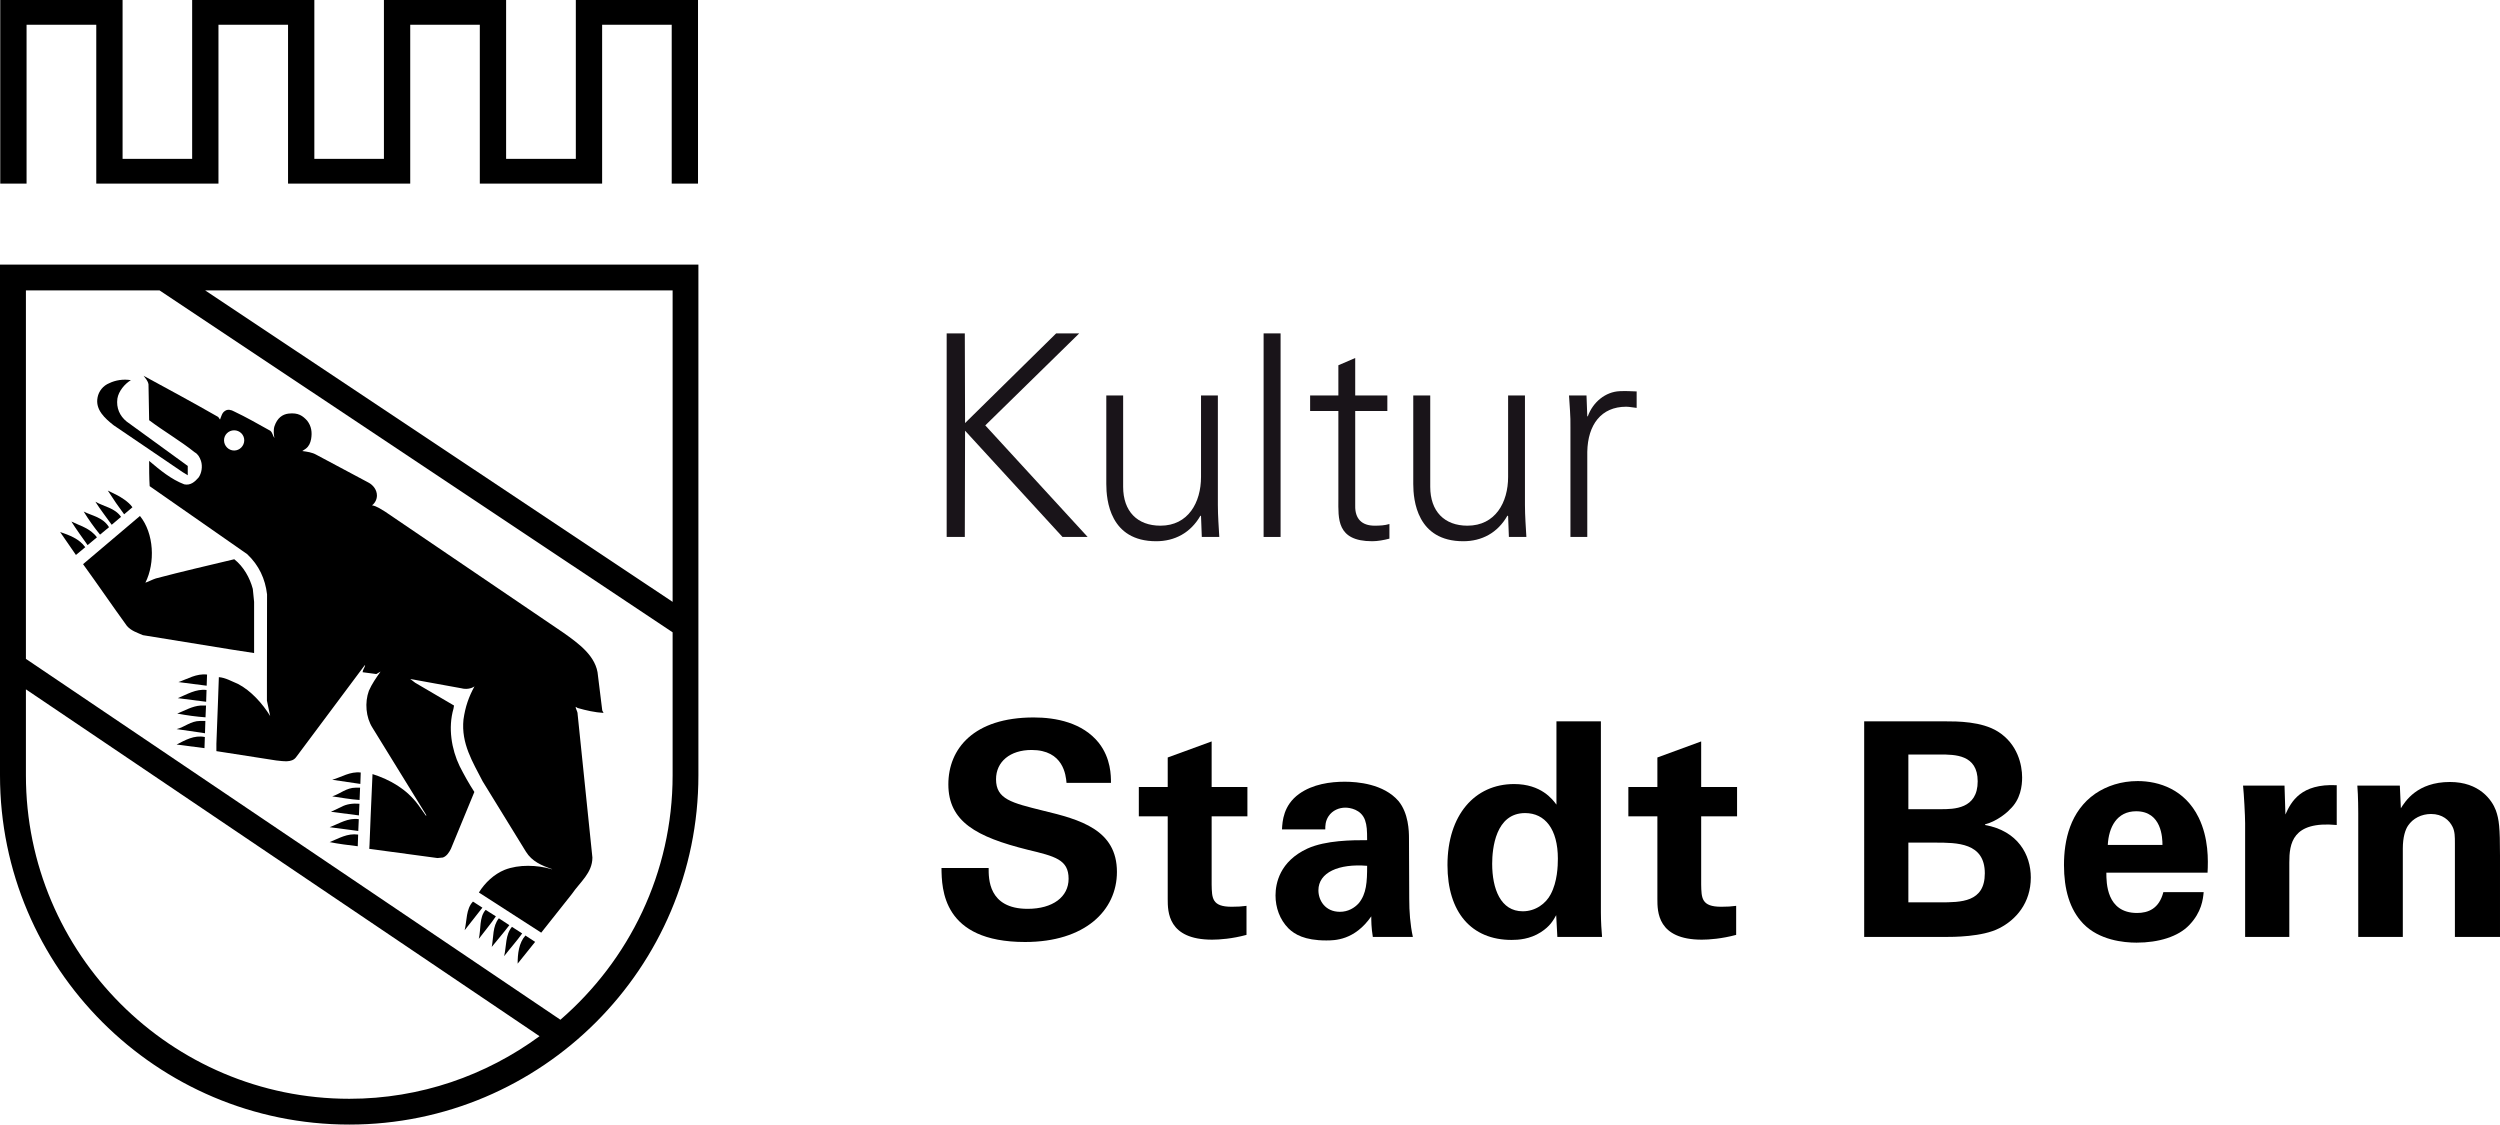 <?xml version="1.0" encoding="UTF-8" standalone="no"?>
<svg
   width="1079.999"
   height="485.815"
   viewBox="0 0 810 364.361"
   version="1.2"
   id="svg83"
   sodipodi:docname="Kultur Stadt Bern_svg-tutner.svg"
   inkscape:version="1.1.1 (3bf5ae0d25, 2021-09-20)"
   xmlns:inkscape="http://www.inkscape.org/namespaces/inkscape"
   xmlns:sodipodi="http://sodipodi.sourceforge.net/DTD/sodipodi-0.dtd"
   xmlns="http://www.w3.org/2000/svg"
   xmlns:svg="http://www.w3.org/2000/svg">
  <defs
     id="defs87" />
  <sodipodi:namedview
     id="namedview85"
     pagecolor="#ffffff"
     bordercolor="#666666"
     borderopacity="1.0"
     inkscape:pageshadow="2"
     inkscape:pageopacity="0.0"
     inkscape:pagecheckerboard="0"
     inkscape:document-units="pt"
     showgrid="false"
     fit-margin-top="0"
     fit-margin-left="0"
     fit-margin-right="0"
     fit-margin-bottom="0"
     inkscape:zoom="0.47558951"
     inkscape:cx="465.73777"
     inkscape:cy="295.42283"
     inkscape:window-width="1680"
     inkscape:window-height="987"
     inkscape:window-x="-8"
     inkscape:window-y="-8"
     inkscape:window-maximized="1"
     inkscape:current-layer="svg83"
     units="px" />
  <path
     style="fill:#000000;fill-opacity:1;fill-rule:nonzero;stroke:none;stroke-width:10.747"
     d="m 42.402,123.175 c -1.973,1.175 -3.988,3.568 -4.366,5.961 -0.42,3.023 0.756,5.626 2.981,7.431 6.591,4.786 13.224,9.572 19.815,14.4 v 3.023 l -1.637,-1.008 -22.376,-15.197 c -2.813,-2.225 -6.003,-5.038 -5.206,-9.026 0.378,-2.015 1.805,-3.82 3.82,-4.618 1.973,-0.966 4.576,-1.385 6.969,-0.966"
     id="path2" />
  <path
     style="fill:#000000;fill-opacity:1;fill-rule:nonzero;stroke:none;stroke-width:10.747"
     d="M 186.568,0 V 51.47 H 163.981 V 0 h -39.589 v 51.47 h -22.544 V 0 H 62.259 V 51.47 H 39.715 V 0 H 0.084 V 59.488 H 8.606 V 8.019 H 31.193 V 59.488 H 70.782 V 8.019 H 93.326 V 59.488 H 132.915 V 8.019 h 22.544 V 59.488 h 39.631 V 8.019 h 22.544 V 59.488 h 8.522 V 0 Z m 0,0"
     id="path4" />
  <path
     style="fill:#000000;fill-opacity:1;fill-rule:nonzero;stroke:none;stroke-width:10.747"
     d="m 81.907,190.808 c -0.966,-3.61 -2.981,-7.221 -6.003,-9.614 -8.396,2.015 -17.003,3.988 -25.399,6.213 -1.175,0.378 -2.183,0.966 -3.401,1.385 3.233,-6.423 2.813,-15.995 -1.763,-21.621 l -18.43,15.617 c 4.786,6.591 9.404,13.392 14.19,19.983 1.385,1.637 3.401,2.225 5.206,3.023 l 28.422,4.618 7.599,1.176 v -16.583 z m 0,0"
     id="path6" />
  <path
     style="fill:#000000;fill-opacity:1;fill-rule:nonzero;stroke:none;stroke-width:10.747"
     d="m 37.994,160.455 c -0.924,-0.42 -3.065,-1.511 -3.065,-1.511 1.763,2.771 3.526,5.332 5.29,7.683 l 2.687,-2.267 c -1.175,-1.805 -4.156,-3.526 -4.912,-3.904"
     id="path8" />
  <path
     style="fill:#000000;fill-opacity:1;fill-rule:nonzero;stroke:none;stroke-width:10.747"
     d="m 30.899,162.554 c 1.595,2.561 3.526,4.954 5.29,7.473 l 3.023,-2.561 c -1.973,-2.897 -5.542,-3.317 -8.312,-4.912"
     id="path10" />
  <path
     style="fill:#000000;fill-opacity:1;fill-rule:nonzero;stroke:none;stroke-width:10.747"
     d="m 35.307,170.783 c -2.015,-3.233 -5.374,-3.61 -8.186,-5.038 1.553,2.561 3.359,5.122 5.29,7.473 l 2.897,-2.393 c 0,0 0,-0.042 0,-0.042"
     id="path12" />
  <path
     style="fill:#000000;fill-opacity:1;fill-rule:nonzero;stroke:none;stroke-width:10.747"
     d="m 23.132,168.977 c 1.553,2.519 3.484,5.122 5.248,7.641 l 3.023,-2.519 c -2.183,-2.981 -5.5,-3.736 -8.27,-5.122"
     id="path14" />
  <path
     style="fill:#000000;fill-opacity:1;fill-rule:nonzero;stroke:none;stroke-width:10.747"
     d="m 19.48,172.378 5.122,7.431 3.023,-2.519 c -2.015,-2.771 -5.164,-3.904 -8.144,-4.912"
     id="path16" />
  <path
     style="fill:#000000;fill-opacity:1;fill-rule:nonzero;stroke:none;stroke-width:10.747"
     d="m 107.642,252.647 9.11,1.343 0.126,-3.694 c -3.443,-0.42 -6.339,1.553 -9.236,2.351"
     id="path18" />
  <path
     style="fill:#000000;fill-opacity:1;fill-rule:nonzero;stroke:none;stroke-width:10.747"
     d="m 115.24,255.208 c -3.023,0 -5.038,2.015 -7.599,2.813 2.687,0.378 5.752,0.966 8.858,1.175 l 0.168,-3.988 z m 0,0"
     id="path20" />
  <path
     style="fill:#000000;fill-opacity:1;fill-rule:nonzero;stroke:none;stroke-width:10.747"
     d="m 110.622,261.422 -3.401,1.595 9.068,1.175 0.168,-3.778 c -2.099,-0.168 -4.156,0.084 -5.835,1.008"
     id="path22" />
  <path
     style="fill:#000000;fill-opacity:1;fill-rule:nonzero;stroke:none;stroke-width:10.747"
     d="m 106.802,268.013 9.278,1.217 0.168,-3.82 c -3.527,-0.504 -6.297,1.427 -9.446,2.603"
     id="path24" />
  <path
     style="fill:#000000;fill-opacity:1;fill-rule:nonzero;stroke:none;stroke-width:10.747"
     d="m 106.802,272.841 c 2.897,0.588 6.003,0.966 9.11,1.343 l 0.126,-3.778 c -3.526,-0.504 -6.255,1.259 -9.236,2.435"
     id="path26" />
  <path
     style="fill:#000000;fill-opacity:1;fill-rule:nonzero;stroke:none;stroke-width:10.747"
     d="m 57.809,220.993 c 3.023,0.378 6.087,0.756 9.152,1.175 l 0.126,-3.61 c -3.443,-0.42 -6.381,1.469 -9.278,2.435"
     id="path28" />
  <path
     style="fill:#000000;fill-opacity:1;fill-rule:nonzero;stroke:none;stroke-width:10.747"
     d="m 57.599,226.199 9.194,1.175 0.126,-3.82 c -3.484,-0.42 -6.381,1.469 -9.32,2.645"
     id="path30" />
  <path
     style="fill:#000000;fill-opacity:1;fill-rule:nonzero;stroke:none;stroke-width:10.747"
     d="m 64.988,228.592 c -2.771,0.21 -4.996,1.595 -7.557,2.603 3.107,0.588 6.213,1.008 9.152,1.217 l 0.168,-3.82 z m 0,0"
     id="path32" />
  <path
     style="fill:#000000;fill-opacity:1;fill-rule:nonzero;stroke:none;stroke-width:10.747"
     d="m 64.82,233.588 c -3.023,0 -5.038,2.015 -7.599,2.645 l 8.186,1.175 1.008,0.168 0.126,-3.988 z m 0,0"
     id="path34" />
  <path
     style="fill:#000000;fill-opacity:1;fill-rule:nonzero;stroke:none;stroke-width:10.747"
     d="m 57.221,241.228 9.026,1.175 0.126,-3.61 c -3.485,-0.714 -6.423,1.05 -9.152,2.435"
     id="path36" />
  <path
     style="fill:#000000;fill-opacity:1;fill-rule:nonzero;stroke:none;stroke-width:10.747"
     d="m 150.547,301.388 5.752,-7.305 -3.065,-1.973 c -2.267,2.393 -1.931,6.129 -2.687,9.278"
     id="path38" />
  <path
     style="fill:#000000;fill-opacity:1;fill-rule:nonzero;stroke:none;stroke-width:10.747"
     d="m 155.123,304.201 c 1.763,-2.351 3.946,-4.912 5.542,-7.305 l -3.317,-2.099 c -2.141,2.393 -1.469,6.297 -2.225,9.404"
     id="path40" />
  <path
     style="fill:#000000;fill-opacity:1;fill-rule:nonzero;stroke:none;stroke-width:10.747"
     d="m 159.321,306.804 c 1.763,-2.183 3.946,-4.702 5.71,-7.053 l -3.401,-2.225 c -2.099,2.603 -1.679,6.129 -2.309,9.278"
     id="path42" />
  <path
     style="fill:#000000;fill-opacity:1;fill-rule:nonzero;stroke:none;stroke-width:10.747"
     d="m 163.352,309.785 c 1.931,-2.519 4.072,-4.87 5.835,-7.347 l -3.317,-2.141 c -2.141,2.561 -1.763,6.129 -2.519,9.488"
     id="path44" />
  <path
     style="fill:#000000;fill-opacity:1;fill-rule:nonzero;stroke:none;stroke-width:10.747"
     d="m 167.718,312.22 5.668,-7.053 -3.149,-2.057 c -2.141,2.393 -2.519,5.919 -2.519,9.11"
     id="path46" />
  <path
     style="fill:#000000;fill-opacity:1;fill-rule:nonzero;stroke:none;stroke-width:10.747"
     d="m 75.861,145.971 c -1.805,0 -3.275,-1.511 -3.275,-3.317 0,-1.805 1.469,-3.233 3.275,-3.233 1.805,0 3.275,1.427 3.275,3.233 0,1.805 -1.469,3.317 -3.275,3.317 m 110.664,83.04 0.63,0.378 c 2.771,0.798 5.584,1.427 8.396,1.595 l -0.42,-0.798 -1.385,-11.209 c -0.42,-6.381 -6.423,-10.579 -11.209,-13.98 l -57.809,-39.253 c -1.427,-0.798 -2.603,-1.763 -4.198,-2.015 1.008,-0.756 1.595,-1.973 1.595,-3.191 0,-1.805 -1.217,-3.401 -2.771,-4.198 l -16.835,-8.984 c -1.385,-0.798 -3.023,-1.008 -4.576,-1.217 l 1.175,-0.798 c 1.008,-0.798 1.427,-1.805 1.679,-3.065 0.378,-2.183 0.126,-4.156 -1.259,-5.961 -1.427,-1.553 -2.855,-2.687 -6.087,-2.309 -1.931,0.252 -3.61,1.385 -4.534,4.114 -0.378,1.217 -0.21,2.813 0,3.82 -0.588,-0.798 -0.588,-1.805 -1.385,-2.393 -3.988,-2.225 -7.809,-4.408 -11.629,-6.213 -1.008,-0.588 -2.183,-0.798 -2.981,-0.21 -1.008,0.588 -1.217,1.805 -1.637,2.813 l -0.588,-0.84 c -7.977,-4.576 -16.163,-8.984 -24.182,-13.35 0.588,0.798 1.385,1.595 1.595,2.771 l 0.21,11.629 c 4.786,3.61 9.992,6.591 14.778,10.412 1.008,0.546 1.595,1.553 2.015,2.771 0.588,1.805 0.21,4.03 -0.798,5.416 -1.217,1.385 -2.603,2.603 -4.618,2.183 -4.198,-1.595 -7.809,-4.576 -11.377,-7.599 0,2.603 0,5.416 0.168,8.186 l 31.612,22.041 c 3.82,3.61 5.835,8.019 6.423,13.014 l -0.042,29.01 v 5.416 l 1.05,4.996 c -2.435,-3.988 -6.213,-8.228 -10.454,-10.411 -1.973,-0.798 -3.988,-2.015 -6.171,-2.183 -0.084,2.729 -0.21,5.542 -0.294,8.312 l -0.504,13.266 c 0,0.798 0,1.595 0,2.393 l 19.396,3.023 c 2.225,0.21 4.996,0.798 6.381,-1.008 l 22.25,-29.807 h 0.168 c -0.168,0.798 -0.798,1.427 -0.798,2.225 l 4.408,0.588 1.385,-0.798 c -1.385,1.973 -2.813,3.988 -3.778,6.213 -1.385,3.778 -1.008,8.606 1.175,12.007 l 17.381,28.212 v 0.378 l -2.561,-3.61 c -3.82,-5.206 -9.194,-8.186 -14.82,-9.992 l -0.588,13.266 -0.378,9.53 -0.084,1.427 22.082,2.981 1.763,-0.168 c 1.217,-0.42 2.015,-1.637 2.603,-2.813 l 7.599,-18.43 c -1.805,-2.771 -3.359,-5.584 -4.786,-8.396 -2.603,-5.416 -3.778,-12.385 -1.973,-18.598 l 0.168,-1.008 -12.595,-7.389 -1.595,-1.217 16.625,3.023 c 1.343,0.378 3.149,0.168 4.198,-0.63 -1.847,3.401 -2.981,6.549 -3.568,10.747 -0.798,7.809 3.023,13.812 6.213,20.025 l 14.022,22.796 c 1.973,3.191 5.122,4.492 8.522,5.668 h -0.21 c -4.618,-1.385 -10.621,-1.595 -15.197,0.21 -3.401,1.385 -6.381,4.156 -8.354,7.347 l 20.193,13.014 9.95,-12.553 c 2.603,-3.82 6.633,-6.801 6.633,-11.797 l -4.786,-46.432 c 0,-1.008 -0.63,-1.595 -0.63,-2.393"
     id="path48" />
  <path
     style="fill:#000000;fill-opacity:1;fill-rule:nonzero;stroke:none;stroke-width:10.747"
     d="M 181.572,330.398 8.396,213.478 V 94.082 H 51.68 L 217.928,204.872 v 46.348 c 0,31.612 -14.148,59.95 -36.356,79.178 M 8.396,251.22 V 223.344 L 174.813,335.73 c -17.297,12.679 -38.581,20.277 -61.629,20.277 -57.809,0 -104.787,-47.02 -104.787,-104.787 M 217.928,195.006 66.457,94.082 H 217.928 Z M 0,85.727 V 251.22 c 0,62.385 50.756,113.141 113.183,113.141 62.343,0 113.099,-50.756 113.099,-113.141 V 85.727 Z m 0,0"
     id="path50" />
  <path
     style="fill:#000000;fill-opacity:1;fill-rule:nonzero;stroke:none;stroke-width:10.747"
     d="m 320.322,281.237 c 0,3.275 -0.21,13.224 12.637,13.224 8.144,0 13.266,-3.862 13.266,-9.74 0,-6.213 -4.366,-7.263 -13.266,-9.404 -16.625,-4.156 -25.693,-9.11 -25.693,-21.201 0,-11.503 8.186,-21.663 27.666,-21.663 7.221,0 15.827,1.679 21.075,8.228 3.946,5.038 3.946,10.663 3.946,12.972 h -14.4 c -0.21,-2.435 -0.966,-10.663 -11.335,-10.663 -6.927,0 -11.503,3.778 -11.503,9.488 0,6.507 5.122,7.641 15.197,10.16 12.091,2.897 23.972,6.213 23.972,19.857 0,12.553 -10.412,22.712 -29.765,22.712 -26.784,0 -26.994,-17.213 -27.078,-23.972 z m 0,0"
     id="path52" />
  <path
     style="fill:#000000;fill-opacity:1;fill-rule:nonzero;stroke:none;stroke-width:10.747"
     d="m 403.866,302.9 c -4.618,1.259 -8.774,1.553 -11.125,1.553 -14.4,0 -14.4,-9.11 -14.4,-13.182 v -26.784 h -9.362 v -9.488 h 9.362 v -9.572 l 14.232,-5.206 v 14.778 h 11.587 v 9.488 h -11.587 v 22.082 c 0.084,4.408 0.084,7.221 6.465,7.221 2.141,0 3.107,-0.084 4.828,-0.294 z m 0,0"
     id="path54" />
  <path
     style="fill:#000000;fill-opacity:1;fill-rule:nonzero;stroke:none;stroke-width:10.747"
     d="m 427.166,288.458 c 0,3.317 2.225,6.969 6.969,6.969 2.645,0 4.744,-1.259 6.129,-2.813 2.477,-3.065 2.687,-6.843 2.687,-12.091 -9.194,-0.756 -15.785,2.141 -15.785,7.935 m 17.632,15.113 c -0.504,-3.023 -0.504,-5.248 -0.504,-6.675 -5.416,7.809 -11.881,7.809 -14.61,7.809 -7.053,0 -10.244,-2.015 -12.175,-3.862 -2.897,-2.897 -4.24,-6.843 -4.24,-10.705 0,-3.904 1.343,-11.041 10.328,-15.197 6.003,-2.729 14.61,-2.729 19.354,-2.729 0,-3.191 -0.084,-4.744 -0.672,-6.465 -1.259,-3.568 -5.038,-4.072 -6.381,-4.072 -2.057,0 -4.156,0.882 -5.416,2.729 -1.092,1.637 -1.092,3.191 -1.092,4.324 h -14.022 c 0.126,-2.603 0.42,-7.809 5.542,-11.503 4.45,-3.191 10.16,-3.946 14.778,-3.946 4.072,0 12.595,0.672 17.423,6.255 3.275,3.988 3.401,9.782 3.401,12.007 l 0.084,19.648 c 0,4.156 0.294,8.312 1.175,12.385 z m 0,0"
     id="path56" />
  <path
     style="fill:#000000;fill-opacity:1;fill-rule:nonzero;stroke:none;stroke-width:10.747"
     d="m 493.372,295.259 c 4.156,0 7.515,-2.519 9.068,-5.542 2.141,-4.03 2.309,-9.068 2.309,-11.503 0,-9.572 -4.156,-14.778 -10.621,-14.778 -9.572,0 -10.663,11.503 -10.663,16.415 0,8.144 2.729,15.407 9.908,15.407 m 10.915,-61.546 h 14.4 v 61.923 c 0,2.897 0.21,6.087 0.378,7.935 h -14.484 l -0.378,-7.053 c -0.966,1.721 -1.973,3.568 -4.954,5.5 -3.568,2.309 -7.347,2.519 -9.488,2.519 -13.056,0 -20.781,-8.984 -20.781,-24.266 0,-16.163 8.816,-26.239 21.579,-26.239 8.774,0 12.469,4.954 13.728,6.675 z m 0,0"
     id="path58" />
  <path
     style="fill:#000000;fill-opacity:1;fill-rule:nonzero;stroke:none;stroke-width:10.747"
     d="m 562.516,302.9 c -4.66,1.259 -8.816,1.553 -11.125,1.553 -14.4,0 -14.4,-9.11 -14.4,-13.182 v -26.784 h -9.404 v -9.488 h 9.404 v -9.572 l 14.19,-5.206 v 14.778 h 11.629 v 9.488 H 551.181 v 22.082 c 0.084,4.408 0.084,7.221 6.507,7.221 2.099,0 3.065,-0.084 4.828,-0.294 z m 0,0"
     id="path60" />
  <path
     style="fill:#000000;fill-opacity:1;fill-rule:nonzero;stroke:none;stroke-width:10.747"
     d="m 618.31,292.362 h 10.16 c 6.885,0 14.61,0 14.61,-9.404 0,-9.95 -8.984,-9.95 -16.163,-9.95 h -8.606 z m 0,-30.185 h 10.454 c 4.24,0 12.007,0 12.007,-9.026 0,-8.69 -7.347,-8.69 -12.301,-8.69 h -10.16 z m -14.316,-28.464 h 26.113 c 4.072,0 11.923,0 17.213,3.317 6.423,4.03 7.851,10.831 7.851,14.862 0,2.645 -0.462,7.179 -4.072,10.453 -0.462,0.588 -3.862,3.694 -7.935,4.744 v 0.21 c 10.663,1.931 14.82,9.656 14.82,17.003 0,8.27 -4.828,13.728 -10.244,16.457 -5.416,2.813 -14.904,2.813 -17.632,2.813 h -26.113 z m 0,0"
     id="path62" />
  <path
     style="fill:#000000;fill-opacity:1;fill-rule:nonzero;stroke:none;stroke-width:10.747"
     d="m 700.637,273.764 c 0,-2.225 -0.21,-10.915 -8.522,-10.915 -6.297,0 -8.9,5.206 -9.194,10.915 z m -18.178,8.984 c 0,3.191 0,13.056 9.95,13.056 3.568,0 7.137,-1.343 8.522,-6.759 h 13.056 c -0.21,2.351 -0.672,6.507 -4.66,10.663 -3.568,3.778 -9.95,5.71 -17.087,5.71 -4.198,0 -12.091,-0.798 -17.255,-6.129 -4.45,-4.618 -6.255,-11.209 -6.255,-19.018 0,-7.935 1.931,-17.422 10.16,-23.132 3.736,-2.519 8.396,-4.072 13.728,-4.072 6.927,0 15.281,2.729 19.732,11.797 3.275,6.675 3.107,13.854 2.897,17.884 z m 0,0"
     id="path64" />
  <path
     style="fill:#000000;fill-opacity:1;fill-rule:nonzero;stroke:none;stroke-width:10.747"
     d="m 727.421,266.711 c 0,-2.309 -0.378,-9.404 -0.672,-12.175 h 13.434 l 0.294,9.362 c 1.847,-4.156 5.038,-10.076 16.625,-9.488 v 12.888 c -14.484,-1.343 -15.365,6.087 -15.365,12.175 v 24.098 h -14.316 z m 0,0"
     id="path66" />
  <path
     style="fill:#000000;fill-opacity:1;fill-rule:nonzero;stroke:none;stroke-width:10.747"
     d="m 764.071,263.437 c 0,-0.21 0,-5.542 -0.294,-8.9 h 13.77 l 0.336,7.347 c 1.385,-2.225 5.248,-8.522 15.911,-8.522 9.53,0 13.602,5.835 14.862,9.194 1.05,2.981 1.343,5.5 1.343,14.61 v 26.407 h -14.61 v -30.395 c 0,-2.015 0,-3.778 -0.756,-5.29 -1.05,-2.141 -3.275,-4.156 -6.969,-4.156 -3.107,0 -5.877,1.427 -7.431,3.736 -0.882,1.259 -1.721,3.694 -1.721,7.473 v 28.632 h -14.442 z m 0,0"
     id="path68" />
  <path
     style="fill:#191419;fill-opacity:1;fill-rule:nonzero;stroke:none;stroke-width:10.747"
     d="m 306.72,173.973 v -65.954 h 5.877 l 0.084,29.052 29.513,-29.052 h 7.473 l -30.437,29.807 33.166,36.146 h -8.145 l -31.57,-34.425 -0.084,34.425 z m 0,0"
     id="path70" />
  <path
     style="fill:#191419;fill-opacity:1;fill-rule:nonzero;stroke:none;stroke-width:10.747"
     d="m 389.131,128.129 h 5.458 v 35.517 c 0,3.568 0.294,7.221 0.462,10.328 h -5.668 l -0.252,-6.759 -0.168,-0.168 c -3.233,5.668 -8.438,8.312 -14.358,8.312 -14.988,0 -16.163,-13.266 -16.163,-18.556 v -28.674 h 5.458 v 29.597 c 0,7.935 4.576,12.595 12.091,12.595 9.026,0 13.14,-7.557 13.14,-15.785 z m 0,0"
     id="path72" />
  <path
     style="fill:#191419;fill-opacity:1;fill-rule:nonzero;stroke:none;stroke-width:10.747"
     d="m 414.908,173.973 h -5.5 v -65.954 h 5.5 z m 0,0"
     id="path74" />
  <path
     style="fill:#191419;fill-opacity:1;fill-rule:nonzero;stroke:none;stroke-width:10.747"
     d="m 433.631,133.167 h -9.152 v -5.038 h 9.152 v -9.782 l 5.458,-2.351 v 12.133 h 10.412 v 5.038 h -10.412 v 30.689 c -0.084,4.198 2.099,6.465 6.297,6.465 1.679,0 3.317,-0.084 4.786,-0.546 v 4.744 c -1.763,0.462 -3.778,0.84 -5.584,0.84 -11.629,0 -10.957,-7.389 -10.957,-13.602 z m 0,0"
     id="path76" />
  <path
     style="fill:#191419;fill-opacity:1;fill-rule:nonzero;stroke:none;stroke-width:10.747"
     d="m 488.628,128.129 h 5.458 v 35.517 c 0,3.568 0.294,7.221 0.462,10.328 h -5.668 l -0.252,-6.759 -0.21,-0.168 c -3.191,5.668 -8.396,8.312 -14.316,8.312 -14.988,0 -16.205,-13.266 -16.205,-18.556 v -28.674 h 5.5 v 29.597 c 0,7.935 4.576,12.595 12.049,12.595 9.068,0 13.182,-7.557 13.182,-15.785 z m 0,0"
     id="path78" />
  <path
     style="fill:#191419;fill-opacity:1;fill-rule:nonzero;stroke:none;stroke-width:10.747"
     d="m 514.279,173.973 h -5.458 v -35.517 c 0.084,-3.568 -0.294,-7.221 -0.462,-10.328 h 5.668 l 0.252,6.759 h 0.168 c 1.679,-4.66 5.752,-7.935 10.328,-8.145 1.847,-0.084 3.652,0 5.5,0.084 v 5.332 c -1.092,-0.084 -2.267,-0.378 -3.401,-0.378 -8.103,0 -12.427,5.835 -12.595,14.61 z m 0,0"
     id="path80" />
</svg>

